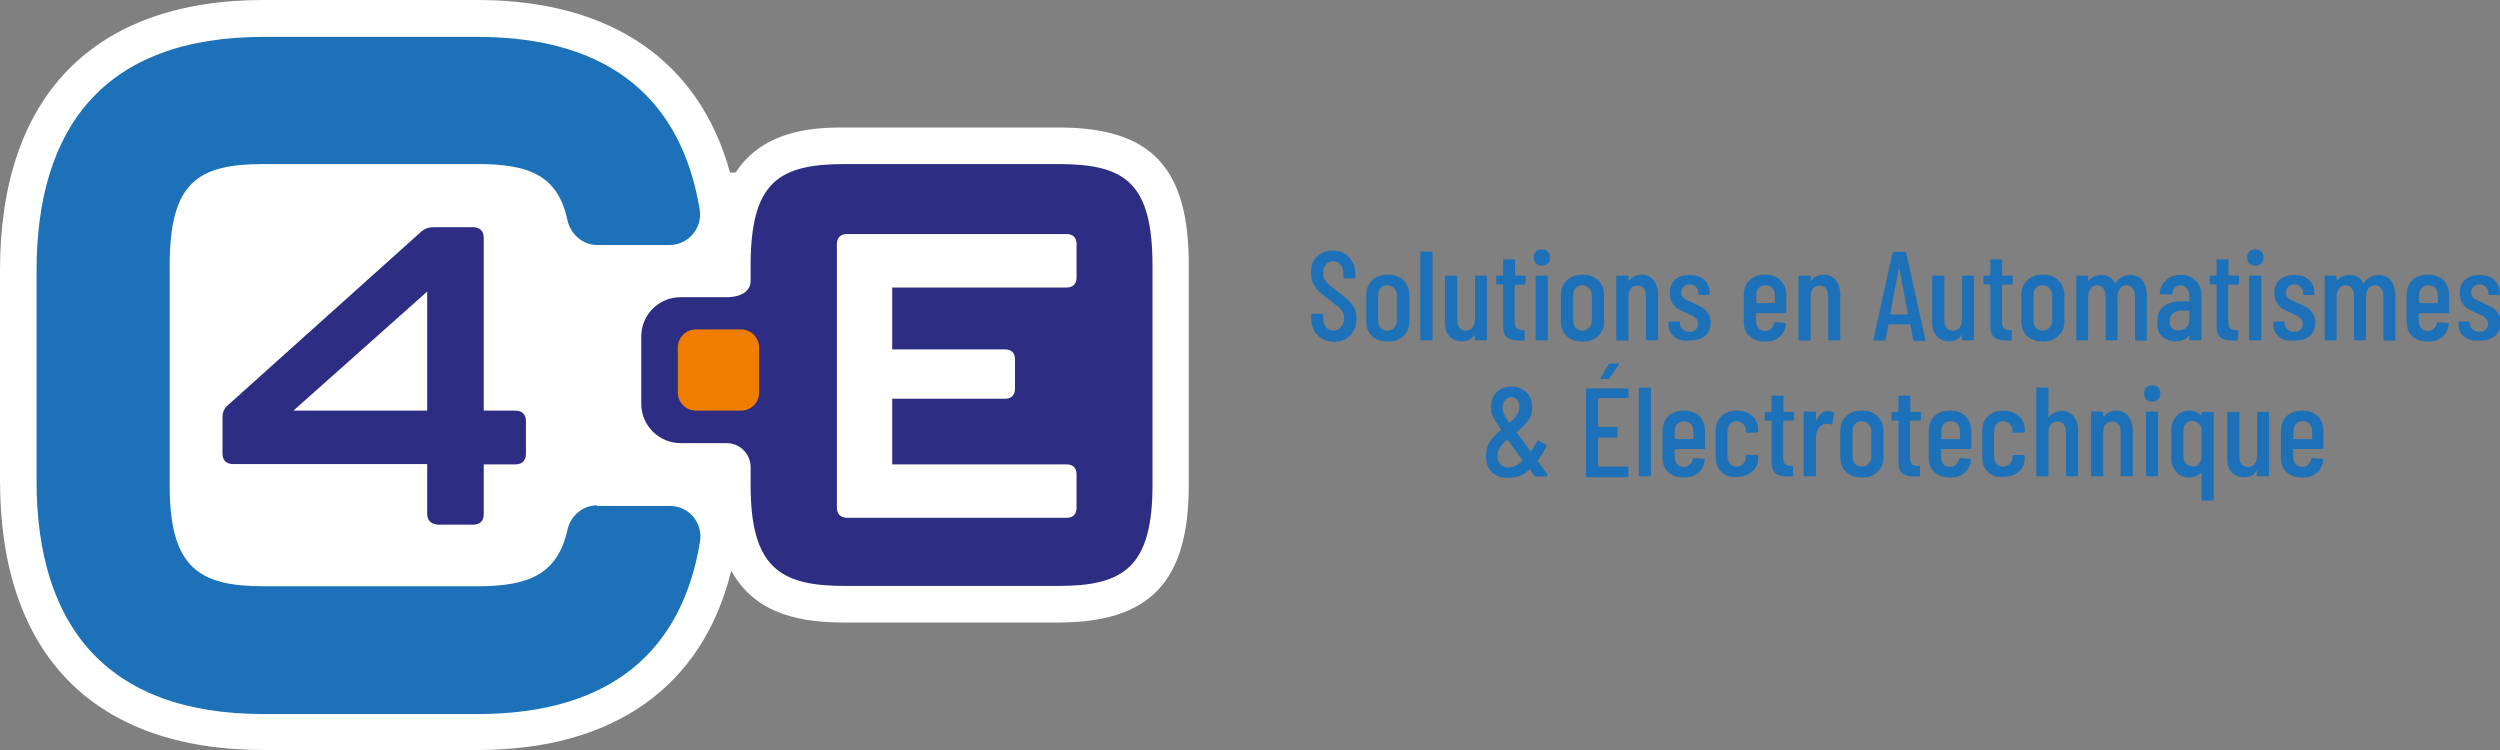 <?xml version="1.0" encoding="utf-8"?>
<!-- Generator: Adobe Illustrator 28.2.0, SVG Export Plug-In . SVG Version: 6.00 Build 0)  -->
<svg version="1.1" id="Calque_1" xmlns="http://www.w3.org/2000/svg" xmlns:xlink="http://www.w3.org/1999/xlink" x="0px" y="0px"
	 viewBox="0 0 800 240" style="enable-background:new 0 0 800 240;" xml:space="preserve">
<rect x="0" y="0" width="800" height="240" fill="#808080" stroke="none"/>
<style type="text/css">
	.st0{fill:#1D71B8;}
	.st1{fill:#2D2E83;}
	.st2{fill:#FFFFFF;}
	.st3{fill:#EF7D00;}
</style>
<g>
	<path class="st0" d="M191.1,161.7c-4.6,0-8.5,3.3-9.5,7.8c-3.2,14.4-12.6,18.1-28.8,18.1H84.4c-20.6,0-30.1-5.8-30.1-32.2V85
		c0-26.7,8.9-32.5,30.1-32.5h68.4c16.6,0,25.7,3.6,28.8,18c1,4.5,4.9,7.9,9.5,7.9h23.2c6,0,10.6-5.5,9.6-11.4
		c-5.7-34.4-27.9-55.2-71.2-55.2H84.4c-51,0-72.7,28.9-72.7,74.9v67.2c0,45.7,21.8,74.6,72.7,74.6h68.4c43.4,0,65.6-20.9,71.2-55.2
		c1-6-3.6-11.4-9.6-11.4H191.1z"/>
	<path class="st1" d="M217.8,141.8h14.7c4.2,0,7.7,3.4,7.7,7.7v5.8c0,26.4,9.5,32.2,30.1,32.2h68.4c20.6,0,30.1-5.8,30.1-32.2V85
		c0-26.7-8.9-32.5-30.1-32.5h-68.4c-21.2,0-30.1,5.8-30.1,32.5v4.9c0,3.1-2.8,5.2-7.7,5.2h-14.7c-7,0-12.6,5.6-12.6,12.6v21.5
		C205.2,136.2,210.9,141.8,217.8,141.8"/>
	<path class="st2" d="M267.8,162.4V78.1c0-2.1,1.2-3.2,3.2-3.2h70.3c2.1,0,3.2,1.2,3.2,3.2v10.7c0,2.1-1.2,3.2-3.2,3.2h-55.8v19.8
		h36.1c2.1,0,3.2,1.2,3.2,3.2v9.4c0,2.1-1.2,3.2-3.2,3.2h-36.1v21h55.8c2.1,0,3.2,1.2,3.2,3.2v10.7c0,2.1-1.2,3.2-3.2,3.2H271
		C268.9,165.6,267.8,164.4,267.8,162.4"/>
	<path class="st1" d="M136.7,131.4V93.3l-42.8,38.1H136.7z M136.7,164.4v-15.9H74.6c-2.2,0-3.4-1.2-3.4-3.4v-11.6c0-1.8,0.7-3,1.9-4
		l61.5-55.2c1.3-1.2,2.6-1.6,4.2-1.6h12.6c2.1,0,3.4,1.2,3.4,3.4v55.3h10.1c2.2,0,3.4,1.2,3.4,3.4v10.4c0,2.2-1.2,3.4-3.4,3.4h-10.1
		v15.9c0,2.2-1.2,3.4-3.4,3.4h-11.3C137.9,167.7,136.7,166.5,136.7,164.4"/>
	<path class="st3" d="M237.1,131.4h-14.4c-3.2,0-5.8-2.6-5.8-5.8v-14.4c0-3.2,2.6-5.8,5.8-5.8h14.4c3.2,0,5.8,2.6,5.8,5.8v14.4
		C243,128.8,240.3,131.4,237.1,131.4"/>
	<path class="st2" d="M338.8,40.8h-68.4c-8.1,0-25.6,0-35,14.4h-1.8C223.8,19.5,195.5,0,152.8,0H84.4C30,0,0,30.7,0,86.5v67.2
		C0,209.4,30,240,84.4,240h68.4c43.6,0,72.1-20.3,81.2-57.4c7.9,14.5,23.2,16.6,36.3,16.6h68.4c29.3,0,41.7-13.1,41.7-43.9V85
		C380.5,53.6,368.4,40.8,338.8,40.8"/>
	<path class="st0" d="M191.1,161.7c-4.6,0-8.5,3.3-9.5,7.8c-3.2,14.4-12.6,18.1-28.8,18.1H84.4c-20.6,0-30.1-5.8-30.1-32.2V85
		c0-26.7,8.9-32.5,30.1-32.5h68.4c16.6,0,25.7,3.6,28.8,18c1,4.5,4.9,7.9,9.5,7.9h23.2c6,0,10.6-5.5,9.6-11.4
		c-5.7-34.4-27.9-55.2-71.2-55.2H84.4c-51,0-72.7,28.9-72.7,74.9v67.2c0,45.7,21.8,74.6,72.7,74.6h68.4c43.4,0,65.6-20.9,71.2-55.2
		c1-6-3.6-11.4-9.6-11.4H191.1z"/>
	<path class="st1" d="M217.8,141.8h14.7c4.2,0,7.7,3.4,7.7,7.7v5.8c0,26.4,9.5,32.2,30.1,32.2h68.4c20.6,0,30.1-5.8,30.1-32.2V85
		c0-26.7-8.9-32.5-30.1-32.5h-68.4c-21.2,0-30.1,5.8-30.1,32.5v4.9c0,3.1-2.8,5.2-7.7,5.2h-14.7c-7,0-12.6,5.6-12.6,12.6v21.5
		C205.2,136.2,210.9,141.8,217.8,141.8"/>
	<path class="st2" d="M267.8,162.4V78.1c0-2.1,1.2-3.2,3.2-3.2h70.3c2.1,0,3.2,1.2,3.2,3.2v10.7c0,2.1-1.2,3.2-3.2,3.2h-55.8v19.8
		h36.1c2.1,0,3.2,1.2,3.2,3.2v9.4c0,2.1-1.2,3.2-3.2,3.2h-36.1v21h55.8c2.1,0,3.2,1.2,3.2,3.2v10.7c0,2.1-1.2,3.2-3.2,3.2H271
		C268.9,165.6,267.8,164.4,267.8,162.4"/>
	<path class="st1" d="M136.7,131.4V93.3l-42.8,38.1H136.7z M136.7,164.4v-15.9H74.6c-2.2,0-3.4-1.2-3.4-3.4v-11.6c0-1.8,0.7-3,1.9-4
		l61.5-55.2c1.3-1.2,2.6-1.6,4.2-1.6h12.6c2.1,0,3.4,1.2,3.4,3.4v55.3h10.1c2.2,0,3.4,1.2,3.4,3.4v10.4c0,2.2-1.2,3.4-3.4,3.4h-10.1
		v15.9c0,2.2-1.2,3.4-3.4,3.4h-11.3C137.9,167.7,136.7,166.5,136.7,164.4"/>
	<path class="st3" d="M237.1,131.4h-14.4c-3.2,0-5.8-2.6-5.8-5.8v-14.4c0-3.2,2.6-5.8,5.8-5.8h14.4c3.2,0,5.8,2.6,5.8,5.8v14.4
		C243,128.8,240.3,131.4,237.1,131.4"/>
	<path class="st0" d="M421.6,107.2c-1.3-1.3-2-3.1-2-5.3v-1.1c0-0.3,0.1-0.4,0.4-0.4h3c0.3,0,0.4,0.1,0.4,0.4v0.9
		c0,1.2,0.3,2.2,0.9,3c0.6,0.7,1.4,1.1,2.4,1.1c1,0,1.8-0.4,2.4-1.1c0.6-0.7,1-1.7,1-2.8c0-0.8-0.2-1.5-0.5-2.1
		c-0.3-0.6-0.8-1.1-1.3-1.6c-0.6-0.5-1.5-1.2-2.7-2.1c-1.4-1-2.5-1.9-3.3-2.6c-0.8-0.7-1.4-1.6-2-2.6c-0.5-1-0.8-2.2-0.8-3.6
		c0-2.2,0.6-3.9,1.9-5.2c1.3-1.3,3-1.9,5.1-1.9c2.2,0,3.9,0.7,5.2,2.1c1.3,1.4,2,3.2,2,5.4v1c0,0.3-0.1,0.4-0.4,0.4h-3
		c-0.3,0-0.4-0.1-0.4-0.4v-1.1c0-1.2-0.3-2.2-0.9-2.9c-0.6-0.7-1.4-1.1-2.4-1.1c-0.9,0-1.7,0.3-2.3,1c-0.6,0.7-0.9,1.6-0.9,2.8
		c0,1.1,0.3,2,0.9,2.7s1.7,1.7,3.5,3c1.6,1.2,2.9,2.2,3.7,3s1.5,1.6,1.9,2.5c0.4,0.9,0.7,2,0.7,3.2c0,2.3-0.7,4.1-2,5.5
		c-1.3,1.4-3.1,2.1-5.2,2.1C424.6,109.3,422.9,108.6,421.6,107.2"/>
	<path class="st0" d="M446.1,104.9c0.6-0.6,0.9-1.4,0.9-2.4v-7.9c0-1-0.3-1.8-0.9-2.4s-1.3-0.9-2.2-0.9c-0.9,0-1.6,0.3-2.1,0.9
		c-0.6,0.6-0.8,1.4-0.8,2.4v7.9c0,1,0.3,1.8,0.8,2.4c0.6,0.6,1.3,0.9,2.1,0.9C444.8,105.8,445.6,105.5,446.1,104.9 M439,107.5
		c-1.2-1.2-1.8-2.7-1.8-4.7v-8.4c0-1.9,0.6-3.5,1.9-4.7c1.2-1.2,2.9-1.8,5-1.8c2.1,0,3.8,0.6,5,1.8c1.2,1.2,1.9,2.8,1.9,4.7v8.4
		c0,2-0.6,3.5-1.9,4.7c-1.2,1.2-2.9,1.8-5,1.8C441.9,109.2,440.2,108.7,439,107.5"/>
	<path class="st0" d="M454.5,108.5V80.9c0-0.3,0.1-0.4,0.4-0.4h3.1c0.3,0,0.4,0.1,0.4,0.4v27.6c0,0.3-0.1,0.4-0.4,0.4h-3.1
		C454.7,108.9,454.5,108.8,454.5,108.5"/>
	<path class="st0" d="M472.3,88.2h3.1c0.3,0,0.4,0.1,0.4,0.4v19.9c0,0.3-0.1,0.4-0.4,0.4h-3.1c-0.3,0-0.4-0.1-0.4-0.4v-1.2
		c0-0.1,0-0.1-0.1-0.1c0,0-0.1,0-0.1,0.1c-0.8,1.3-2.1,1.9-3.9,1.9c-1.6,0-2.9-0.5-3.9-1.5c-1-1-1.5-2.5-1.5-4.5V88.6
		c0-0.3,0.1-0.4,0.4-0.4h3.1c0.3,0,0.4,0.1,0.4,0.4v13.7c0,2.3,0.9,3.5,2.8,3.5c0.9,0,1.6-0.3,2.1-1c0.5-0.7,0.8-1.6,0.8-2.7V88.6
		C471.8,88.4,472,88.2,472.3,88.2"/>
	<path class="st0" d="M487.7,91.1h-2.8c-0.1,0-0.2,0.1-0.2,0.2v11.4c0,1.1,0.2,1.8,0.6,2.3c0.4,0.4,1,0.6,1.8,0.6h0.4
		c0.3,0,0.4,0.1,0.4,0.4v2.6c0,0.3-0.1,0.4-0.4,0.4h-1.3c-1.7,0-3-0.3-3.9-1c-0.9-0.7-1.3-2-1.3-3.9V91.2c0-0.1-0.1-0.2-0.2-0.2
		h-1.6c-0.3,0-0.4-0.1-0.4-0.4v-2c0-0.3,0.1-0.4,0.4-0.4h1.6c0.1,0,0.2-0.1,0.2-0.2v-4.6c0-0.3,0.1-0.4,0.4-0.4h3
		c0.3,0,0.4,0.1,0.4,0.4v4.6c0,0.1,0.1,0.2,0.2,0.2h2.8c0.3,0,0.4,0.1,0.4,0.4v2C488.1,91,488,91.1,487.7,91.1"/>
	<path class="st0" d="M491.4,108.5V88.6c0-0.3,0.1-0.4,0.4-0.4h3.1c0.3,0,0.4,0.1,0.4,0.4v19.9c0,0.3-0.1,0.4-0.4,0.4h-3.1
		C491.6,108.9,491.4,108.8,491.4,108.5 M491.5,84.3c-0.5-0.5-0.7-1.1-0.7-1.9s0.2-1.4,0.7-1.9c0.5-0.5,1.1-0.7,1.9-0.7
		c0.8,0,1.4,0.2,1.9,0.7c0.5,0.5,0.7,1.1,0.7,1.9c0,0.8-0.2,1.4-0.7,1.9c-0.5,0.5-1.1,0.7-1.9,0.7S492,84.7,491.5,84.3"/>
	<path class="st0" d="M508.5,104.9c0.6-0.6,0.9-1.4,0.9-2.4v-7.9c0-1-0.3-1.8-0.9-2.4s-1.3-0.9-2.2-0.9c-0.9,0-1.6,0.3-2.1,0.9
		c-0.6,0.6-0.8,1.4-0.8,2.4v7.9c0,1,0.3,1.8,0.8,2.4c0.6,0.6,1.3,0.9,2.1,0.9C507.2,105.8,507.9,105.5,508.5,104.9 M501.3,107.5
		c-1.2-1.2-1.8-2.7-1.8-4.7v-8.4c0-1.9,0.6-3.5,1.9-4.7c1.2-1.2,2.9-1.8,5-1.8c2.1,0,3.8,0.6,5,1.8c1.2,1.2,1.9,2.8,1.9,4.7v8.4
		c0,2-0.6,3.5-1.9,4.7c-1.2,1.2-2.9,1.8-5,1.8C504.2,109.2,502.5,108.7,501.3,107.5"/>
	<path class="st0" d="M529.2,89.7c0.9,1.2,1.4,2.8,1.4,4.9v13.9c0,0.3-0.1,0.4-0.4,0.4h-3.1c-0.3,0-0.4-0.1-0.4-0.4V94.9
		c0-1.1-0.2-2-0.7-2.6c-0.5-0.6-1.2-0.9-2-0.9c-0.9,0-1.6,0.3-2.1,0.9c-0.5,0.6-0.8,1.5-0.8,2.6c0,0.2,0,0.2,0,0.2v13.5
		c0,0.3-0.1,0.4-0.4,0.4h-3.1c-0.3,0-0.4-0.1-0.4-0.4V88.6c0-0.3,0.1-0.4,0.4-0.4h3.1c0.3,0,0.4,0.1,0.4,0.4v1.1
		c0,0.1,0,0.1,0.1,0.1c0.1,0,0.1,0,0.2-0.1c1-1.2,2.3-1.8,4.1-1.8C527,88,528.3,88.5,529.2,89.7"/>
	<path class="st0" d="M535.7,107.7c-1.2-1-1.8-2.3-1.8-4v-0.4c0-0.3,0.1-0.4,0.4-0.4h2.9c0.3,0,0.4,0.1,0.4,0.4v0.3
		c0,0.7,0.3,1.4,0.9,1.8c0.6,0.5,1.3,0.8,2.1,0.8c0.8,0,1.5-0.2,2-0.7c0.5-0.5,0.8-1.1,0.8-1.9c0-0.6-0.2-1.1-0.5-1.5
		c-0.4-0.4-0.8-0.7-1.2-1c-0.5-0.2-1.2-0.6-2.2-1c-1.1-0.5-1.9-0.9-2.6-1.3c-0.7-0.4-1.3-1.1-1.8-1.9c-0.5-0.8-0.8-1.8-0.8-3.1
		c0-1.8,0.6-3.3,1.7-4.3c1.2-1,2.7-1.5,4.7-1.5c2,0,3.6,0.5,4.7,1.6c1.2,1.1,1.7,2.5,1.7,4.3v0.1c0,0.3-0.1,0.4-0.4,0.4h-2.8
		c-0.3,0-0.4-0.1-0.4-0.4v-0.3c0-0.7-0.3-1.4-0.8-1.9c-0.5-0.5-1.2-0.8-2-0.8c-0.8,0-1.5,0.3-2,0.8c-0.5,0.5-0.7,1.1-0.7,1.9
		c0,0.6,0.2,1,0.5,1.4c0.3,0.4,0.7,0.7,1.2,0.9c0.5,0.2,1.2,0.6,2.2,1c1.1,0.5,2,1,2.8,1.4c0.7,0.4,1.4,1.1,1.9,1.9
		c0.6,0.8,0.8,1.8,0.8,3c0,1.8-0.6,3.2-1.8,4.2c-1.2,1-2.8,1.5-4.9,1.5C538.4,109.2,536.8,108.7,535.7,107.7"/>
	<path class="st0" d="M562.8,92.2c-0.5,0.6-0.8,1.4-0.8,2.4v2.2c0,0.1,0.1,0.2,0.2,0.2h5.6c0.1,0,0.2-0.1,0.2-0.2v-2.2
		c0-1-0.3-1.8-0.8-2.4s-1.3-0.9-2.2-0.9C564,91.3,563.3,91.6,562.8,92.2 M571.3,100.2h-9.2c-0.1,0-0.2,0.1-0.2,0.2v2.2
		c0,1,0.3,1.8,0.8,2.4c0.5,0.6,1.2,0.9,2.1,0.9c0.8,0,1.4-0.2,1.9-0.7c0.5-0.5,0.8-1.1,1-1.8c0.1-0.2,0.2-0.3,0.4-0.3l3,0.2
		c0.1,0,0.2,0,0.3,0.1c0.1,0.1,0.1,0.2,0.1,0.3c-0.2,1.8-0.9,3.1-2,4.1c-1.2,1-2.7,1.5-4.7,1.5c-2.1,0-3.7-0.6-5-1.7
		c-1.2-1.2-1.8-2.7-1.8-4.7v-8.5c0-1.9,0.6-3.5,1.8-4.7c1.2-1.2,2.9-1.8,5-1.8c2.1,0,3.8,0.6,5,1.8c1.2,1.2,1.8,2.8,1.8,4.7v5.4
		C571.7,100.1,571.6,100.2,571.3,100.2"/>
	<path class="st0" d="M587.5,89.7c0.9,1.2,1.4,2.8,1.4,4.9v13.9c0,0.3-0.1,0.4-0.4,0.4h-3.1c-0.3,0-0.4-0.1-0.4-0.4V94.9
		c0-1.1-0.2-2-0.7-2.6c-0.5-0.6-1.2-0.9-2-0.9c-0.9,0-1.6,0.3-2.1,0.9c-0.5,0.6-0.8,1.5-0.8,2.6c0,0.2,0,0.2,0,0.2v13.5
		c0,0.3-0.1,0.4-0.4,0.4h-3.1c-0.3,0-0.4-0.1-0.4-0.4V88.6c0-0.3,0.1-0.4,0.4-0.4h3.1c0.3,0,0.4,0.1,0.4,0.4v1.1
		c0,0.1,0,0.1,0.1,0.1c0.1,0,0.1,0,0.2-0.1c1-1.2,2.3-1.8,4.1-1.8C585.3,88,586.6,88.5,587.5,89.7"/>
	<path class="st0" d="M605,100.6h5.4c0.1,0,0.1-0.1,0.1-0.2L607.8,86c0-0.1-0.1-0.1-0.1-0.1c0,0-0.1,0-0.1,0.1l-2.7,14.4
		C604.9,100.6,605,100.6,605,100.6 M612.2,108.6l-0.9-4.7c0-0.1,0-0.1-0.1-0.1c0,0-0.1,0-0.1,0h-6.6c-0.1,0-0.1,0-0.1,0
		c0,0-0.1,0.1-0.1,0.1l-0.9,4.7c0,0.2-0.2,0.4-0.4,0.4h-3.1c-0.1,0-0.2,0-0.3-0.1c-0.1-0.1-0.1-0.2-0.1-0.3l6.1-27.6
		c0.1-0.2,0.2-0.4,0.4-0.4h3.6c0.3,0,0.4,0.1,0.4,0.4l6.1,27.6v0.1c0,0.2-0.1,0.4-0.4,0.4h-3.2C612.4,108.9,612.2,108.8,612.2,108.6
		"/>
	<path class="st0" d="M628.2,88.2h3.1c0.3,0,0.4,0.1,0.4,0.4v19.9c0,0.3-0.1,0.4-0.4,0.4h-3.1c-0.3,0-0.4-0.1-0.4-0.4v-1.2
		c0-0.1,0-0.1-0.1-0.1c0,0-0.1,0-0.1,0.1c-0.8,1.3-2.1,1.9-3.9,1.9c-1.6,0-2.9-0.5-3.9-1.5c-1-1-1.5-2.5-1.5-4.5V88.6
		c0-0.3,0.1-0.4,0.4-0.4h3.1c0.3,0,0.4,0.1,0.4,0.4v13.7c0,2.3,0.9,3.5,2.8,3.5c0.9,0,1.6-0.3,2.1-1c0.5-0.7,0.8-1.6,0.8-2.7V88.6
		C627.8,88.4,627.9,88.2,628.2,88.2"/>
	<path class="st0" d="M643.6,91.1h-2.8c-0.1,0-0.2,0.1-0.2,0.2v11.4c0,1.1,0.2,1.8,0.6,2.3c0.4,0.4,1,0.6,1.8,0.6h0.4
		c0.3,0,0.4,0.1,0.4,0.4v2.6c0,0.3-0.1,0.4-0.4,0.4h-1.3c-1.7,0-3-0.3-3.9-1c-0.9-0.7-1.3-2-1.3-3.9V91.2c0-0.1-0.1-0.2-0.2-0.2
		h-1.6c-0.3,0-0.4-0.1-0.4-0.4v-2c0-0.3,0.1-0.4,0.4-0.4h1.6c0.1,0,0.2-0.1,0.2-0.2v-4.6c0-0.3,0.1-0.4,0.4-0.4h3
		c0.3,0,0.4,0.1,0.4,0.4v4.6c0,0.1,0.1,0.2,0.2,0.2h2.8c0.3,0,0.4,0.1,0.4,0.4v2C644.1,91,643.9,91.1,643.6,91.1"/>
	<path class="st0" d="M655.8,104.9c0.6-0.6,0.9-1.4,0.9-2.4v-7.9c0-1-0.3-1.8-0.9-2.4c-0.6-0.6-1.3-0.9-2.2-0.9
		c-0.9,0-1.6,0.3-2.1,0.9c-0.6,0.6-0.8,1.4-0.8,2.4v7.9c0,1,0.3,1.8,0.8,2.4c0.6,0.6,1.3,0.9,2.1,0.9
		C654.5,105.8,655.2,105.5,655.8,104.9 M648.6,107.5c-1.2-1.2-1.8-2.7-1.8-4.7v-8.4c0-1.9,0.6-3.5,1.9-4.7c1.2-1.2,2.9-1.8,5-1.8
		c2.1,0,3.8,0.6,5,1.8c1.2,1.2,1.9,2.8,1.9,4.7v8.4c0,2-0.6,3.5-1.9,4.7c-1.2,1.2-2.9,1.8-5,1.8
		C651.5,109.2,649.9,108.7,648.6,107.5"/>
	<path class="st0" d="M685.6,89.8c0.9,1.2,1.4,2.9,1.4,5.1v13.7c0,0.3-0.1,0.4-0.4,0.4h-3c-0.3,0-0.4-0.1-0.4-0.4V95.1
		c0-1.2-0.2-2.1-0.7-2.8c-0.5-0.7-1.1-1-2-1c-0.9,0-1.6,0.3-2.1,1c-0.5,0.7-0.8,1.6-0.8,2.7v13.5c0,0.3-0.1,0.4-0.4,0.4h-3
		c-0.3,0-0.4-0.1-0.4-0.4V95.1c0-1.2-0.2-2.1-0.7-2.8c-0.5-0.7-1.1-1-2-1c-0.9,0-1.6,0.3-2.1,1c-0.5,0.7-0.8,1.6-0.8,2.7v13.5
		c0,0.3-0.1,0.4-0.4,0.4h-3c-0.3,0-0.4-0.1-0.4-0.4V88.6c0-0.3,0.1-0.4,0.4-0.4h3c0.3,0,0.4,0.1,0.4,0.4v1c0,0.1,0,0.1,0.1,0.1
		c0,0,0.1,0,0.1,0c0.5-0.6,1.2-1,1.9-1.3c0.7-0.3,1.4-0.4,2.1-0.4c2.1,0,3.5,0.9,4.4,2.7c0,0.1,0.1,0.1,0.1,0.1
		c0.1,0,0.1-0.1,0.1-0.2c0.5-0.9,1.2-1.6,2.1-2c0.8-0.4,1.7-0.6,2.6-0.6C683.4,88,684.7,88.6,685.6,89.8"/>
	<path class="st0" d="M699.5,104.9c0.7-0.6,1.1-1.4,1.1-2.5v-2.8c0-0.1-0.1-0.2-0.2-0.2h-2.5c-1.1,0-2,0.3-2.6,0.9
		c-0.7,0.6-1,1.4-1,2.5c0,1,0.2,1.7,0.7,2.2c0.5,0.5,1.1,0.7,2,0.7C698,105.8,698.8,105.5,699.5,104.9 M702.6,89.8
		c1.3,1.2,1.9,2.9,1.9,4.9v13.8c0,0.3-0.1,0.4-0.4,0.4H701c-0.3,0-0.4-0.1-0.4-0.4v-0.9c0-0.1,0-0.1-0.1-0.1c0,0-0.1,0-0.1,0
		c-0.9,1.1-2.3,1.7-4.2,1.7c-1.5,0-2.9-0.4-4.1-1.3c-1.2-0.9-1.8-2.4-1.8-4.7c0-2.4,0.7-4.1,2.1-5.2c1.4-1.1,3.3-1.6,5.6-1.6h2.4
		c0.1,0,0.2-0.1,0.2-0.2v-1.2c0-1.1-0.3-2.1-0.8-2.7c-0.5-0.7-1.2-1-2.1-1c-0.7,0-1.2,0.2-1.7,0.7c-0.5,0.5-0.7,1.1-0.8,1.8
		c0,0.3-0.1,0.4-0.4,0.4h-3.3c-0.3,0-0.4-0.1-0.4-0.4c0.1-1.7,0.8-3.1,2.1-4.2c1.2-1.1,2.8-1.6,4.6-1.6
		C699.7,87.9,701.3,88.5,702.6,89.8"/>
	<path class="st0" d="M716,91.1h-2.8c-0.1,0-0.2,0.1-0.2,0.2v11.4c0,1.1,0.2,1.8,0.6,2.3c0.4,0.4,1,0.6,1.8,0.6h0.4
		c0.3,0,0.4,0.1,0.4,0.4v2.6c0,0.3-0.1,0.4-0.4,0.4h-1.3c-1.7,0-3-0.3-3.9-1c-0.9-0.7-1.3-2-1.3-3.9V91.2c0-0.1-0.1-0.2-0.2-0.2
		h-1.6c-0.3,0-0.4-0.1-0.4-0.4v-2c0-0.3,0.1-0.4,0.4-0.4h1.6c0.1,0,0.2-0.1,0.2-0.2v-4.6c0-0.3,0.1-0.4,0.4-0.4h3
		c0.3,0,0.4,0.1,0.4,0.4v4.6c0,0.1,0.1,0.2,0.2,0.2h2.8c0.3,0,0.4,0.1,0.4,0.4v2C716.4,91,716.3,91.1,716,91.1"/>
	<path class="st0" d="M719.7,108.5V88.6c0-0.3,0.1-0.4,0.4-0.4h3.1c0.3,0,0.4,0.1,0.4,0.4v19.9c0,0.3-0.1,0.4-0.4,0.4h-3.1
		C719.9,108.9,719.7,108.8,719.7,108.5 M719.8,84.3c-0.5-0.5-0.7-1.1-0.7-1.9s0.2-1.4,0.7-1.9c0.5-0.5,1.1-0.7,1.9-0.7
		c0.8,0,1.4,0.2,1.9,0.7c0.5,0.5,0.7,1.1,0.7,1.9c0,0.8-0.2,1.4-0.7,1.9c-0.5,0.5-1.1,0.7-1.9,0.7C720.9,85,720.3,84.7,719.8,84.3"
		/>
	<path class="st0" d="M729.2,107.7c-1.2-1-1.8-2.3-1.8-4v-0.4c0-0.3,0.1-0.4,0.4-0.4h2.9c0.3,0,0.4,0.1,0.4,0.4v0.3
		c0,0.7,0.3,1.4,0.9,1.8c0.6,0.5,1.3,0.8,2.1,0.8c0.8,0,1.5-0.2,2-0.7c0.5-0.5,0.8-1.1,0.8-1.9c0-0.6-0.2-1.1-0.5-1.5
		c-0.4-0.4-0.8-0.7-1.2-1c-0.5-0.2-1.2-0.6-2.2-1c-1.1-0.5-1.9-0.9-2.6-1.3c-0.7-0.4-1.3-1.1-1.8-1.9c-0.5-0.8-0.8-1.8-0.8-3.1
		c0-1.8,0.6-3.3,1.7-4.3c1.1-1,2.7-1.5,4.7-1.5c2,0,3.6,0.5,4.7,1.6c1.2,1.1,1.7,2.5,1.7,4.3v0.1c0,0.3-0.1,0.4-0.4,0.4h-2.8
		c-0.3,0-0.4-0.1-0.4-0.4v-0.3c0-0.7-0.3-1.4-0.8-1.9c-0.5-0.5-1.2-0.8-2-0.8c-0.8,0-1.5,0.3-2,0.8c-0.5,0.5-0.7,1.1-0.7,1.9
		c0,0.6,0.2,1,0.5,1.4c0.3,0.4,0.7,0.7,1.2,0.9c0.5,0.2,1.2,0.6,2.2,1c1.1,0.5,2,1,2.8,1.4c0.7,0.4,1.4,1.1,1.9,1.9
		c0.6,0.8,0.8,1.8,0.8,3c0,1.8-0.6,3.2-1.8,4.2c-1.2,1-2.8,1.5-4.9,1.5C732,109.2,730.4,108.7,729.2,107.7"/>
	<path class="st0" d="M765.1,89.8c0.9,1.2,1.4,2.9,1.4,5.1v13.7c0,0.3-0.1,0.4-0.4,0.4h-3c-0.3,0-0.4-0.1-0.4-0.4V95.1
		c0-1.2-0.2-2.1-0.7-2.8c-0.5-0.7-1.1-1-2-1c-0.9,0-1.6,0.3-2.1,1c-0.5,0.7-0.8,1.6-0.8,2.7v13.5c0,0.3-0.1,0.4-0.4,0.4h-3
		c-0.3,0-0.4-0.1-0.4-0.4V95.1c0-1.2-0.2-2.1-0.7-2.8c-0.5-0.7-1.1-1-2-1c-0.9,0-1.6,0.3-2.1,1c-0.5,0.7-0.8,1.6-0.8,2.7v13.5
		c0,0.3-0.1,0.4-0.4,0.4h-3c-0.3,0-0.4-0.1-0.4-0.4V88.6c0-0.3,0.1-0.4,0.4-0.4h3c0.3,0,0.4,0.1,0.4,0.4v1c0,0.1,0,0.1,0.1,0.1
		c0,0,0.1,0,0.1,0c0.5-0.6,1.2-1,1.9-1.3c0.7-0.3,1.4-0.4,2.1-0.4c2.1,0,3.5,0.9,4.4,2.7c0,0.1,0.1,0.1,0.1,0.1
		c0.1,0,0.1-0.1,0.1-0.2c0.5-0.9,1.2-1.6,2.1-2c0.8-0.4,1.7-0.6,2.6-0.6C762.9,88,764.2,88.6,765.1,89.8"/>
	<path class="st0" d="M774.9,92.2c-0.5,0.6-0.8,1.4-0.8,2.4v2.2c0,0.1,0.1,0.2,0.2,0.2h5.6c0.1,0,0.2-0.1,0.2-0.2v-2.2
		c0-1-0.3-1.8-0.8-2.4s-1.3-0.9-2.2-0.9C776.1,91.3,775.4,91.6,774.9,92.2 M783.4,100.2h-9.2c-0.1,0-0.2,0.1-0.2,0.2v2.2
		c0,1,0.3,1.8,0.8,2.4c0.5,0.6,1.2,0.9,2.1,0.9c0.8,0,1.4-0.2,1.9-0.7c0.5-0.5,0.8-1.1,1-1.8c0.1-0.2,0.2-0.3,0.4-0.3l3,0.2
		c0.1,0,0.2,0,0.3,0.1c0.1,0.1,0.1,0.2,0.1,0.3c-0.2,1.8-0.9,3.1-2,4.1c-1.2,1-2.7,1.5-4.7,1.5c-2.1,0-3.7-0.6-5-1.7
		c-1.2-1.2-1.8-2.7-1.8-4.7v-8.5c0-1.9,0.6-3.5,1.8-4.7c1.2-1.2,2.9-1.8,5-1.8c2.1,0,3.8,0.6,5,1.8c1.2,1.2,1.8,2.8,1.8,4.7v5.4
		C783.8,100.1,783.7,100.2,783.4,100.2"/>
	<path class="st0" d="M788.5,107.7c-1.2-1-1.8-2.3-1.8-4v-0.4c0-0.3,0.1-0.4,0.4-0.4h2.9c0.3,0,0.4,0.1,0.4,0.4v0.3
		c0,0.7,0.3,1.4,0.9,1.8c0.6,0.5,1.3,0.8,2.1,0.8c0.8,0,1.5-0.2,2-0.7c0.5-0.5,0.8-1.1,0.8-1.9c0-0.6-0.2-1.1-0.5-1.5
		c-0.4-0.4-0.8-0.7-1.2-1c-0.5-0.2-1.2-0.6-2.2-1c-1.1-0.5-1.9-0.9-2.6-1.3c-0.7-0.4-1.3-1.1-1.8-1.9c-0.5-0.8-0.8-1.8-0.8-3.1
		c0-1.8,0.6-3.3,1.7-4.3c1.2-1,2.7-1.5,4.7-1.5c2,0,3.6,0.5,4.7,1.6c1.1,1.1,1.7,2.5,1.7,4.3v0.1c0,0.3-0.1,0.4-0.4,0.4h-2.8
		c-0.3,0-0.4-0.1-0.4-0.4v-0.3c0-0.7-0.3-1.4-0.8-1.9c-0.5-0.5-1.2-0.8-2-0.8c-0.8,0-1.5,0.3-2,0.8c-0.5,0.5-0.7,1.1-0.7,1.9
		c0,0.6,0.2,1,0.5,1.4c0.3,0.4,0.7,0.7,1.2,0.9c0.5,0.2,1.2,0.6,2.2,1c1.1,0.5,2,1,2.8,1.4c0.7,0.4,1.4,1.1,1.9,1.9
		c0.6,0.8,0.8,1.8,0.8,3c0,1.8-0.6,3.2-1.8,4.2c-1.2,1-2.8,1.5-4.9,1.5C791.3,109.2,789.7,108.7,788.5,107.7"/>
	<path class="st0" d="M481.6,128.1c-0.5,0.6-0.8,1.4-0.8,2.3c0,0.7,0.1,1.3,0.4,1.9c0.2,0.6,0.8,1.5,1.7,2.9c0.1,0.1,0.2,0.1,0.2,0
		c1-0.8,1.8-1.6,2.3-2.4c0.5-0.7,0.8-1.6,0.8-2.5s-0.2-1.7-0.7-2.3c-0.5-0.6-1.1-0.9-1.9-0.9C482.7,127.2,482.1,127.5,481.6,128.1
		 M487.2,147.4c0.1-0.1,0.1-0.2,0-0.2l-4.8-6.5c-0.1-0.1-0.1-0.1-0.2,0c-0.9,0.8-1.7,1.7-2.2,2.5c-0.5,0.8-0.8,1.7-0.8,2.7
		c0,1.1,0.3,2,1,2.7c0.6,0.7,1.6,1,2.7,1C484.4,149.4,485.8,148.8,487.2,147.4 M495.1,152.2c0,0.1,0,0.1-0.1,0.2
		c-0.1,0.1-0.1,0.1-0.2,0.1h-3.3c-0.2,0-0.4-0.1-0.5-0.2l-1.4-2c-0.1-0.1-0.2-0.1-0.2,0c-1,0.9-2.1,1.6-3.1,2
		c-1.1,0.4-2.3,0.6-3.6,0.6c-2.2,0-4-0.6-5.3-1.8c-1.3-1.2-1.9-2.9-1.9-5.1c0-1.8,0.4-3.4,1.3-4.7c0.8-1.3,2-2.5,3.5-3.7
		c0.1,0,0.1-0.1,0-0.2c-0.9-1.4-1.6-2.4-2.1-3.2c-0.4-0.8-0.7-1.4-0.9-2c-0.1-0.6-0.2-1.2-0.2-1.9c0-2,0.6-3.6,1.8-4.8
		c1.2-1.2,2.7-1.8,4.7-1.8c1.9,0,3.5,0.6,4.8,1.8c1.2,1.2,1.9,2.8,1.9,4.8c0,1.7-0.4,3.1-1.3,4.3c-0.9,1.2-2,2.4-3.6,3.6
		c-0.1,0-0.1,0.1,0,0.2l2,2.8l2.4,3.2c0.1,0.1,0.1,0.1,0.2,0c0.1-0.2,0.2-0.4,0.4-0.7c0.6-1.1,1.1-1.9,1.5-2.5
		c0.1-0.1,0.1-0.2,0.2-0.2c0.1,0,0.2,0,0.3,0l2.3,1.3c0.2,0.1,0.3,0.3,0.2,0.6c-0.8,1.5-1.7,3-2.8,4.5c0,0.1,0,0.2,0,0.2l3.2,4.3
		C495.1,152,495.1,152.1,495.1,152.2"/>
	<path class="st0" d="M512.2,121.3c-0.1-0.1,0-0.2,0-0.3l2.5-4.4c0.1-0.2,0.3-0.3,0.5-0.3h2.5c0.2,0,0.3,0,0.3,0.1
		c0.1,0.1,0,0.2,0,0.3l-3,4.4c-0.1,0.2-0.3,0.2-0.5,0.2h-2C512.4,121.4,512.3,121.4,512.2,121.3 M520.7,127.4h-9.1
		c-0.1,0-0.2,0.1-0.2,0.2v8.8c0,0.1,0.1,0.2,0.2,0.2h5.6c0.3,0,0.4,0.1,0.4,0.4v2.6c0,0.3-0.1,0.4-0.4,0.4h-5.6
		c-0.1,0-0.2,0.1-0.2,0.2v8.9c0,0.1,0.1,0.2,0.2,0.2h9.1c0.3,0,0.4,0.1,0.4,0.4v2.6c0,0.3-0.1,0.4-0.4,0.4h-12.8
		c-0.3,0-0.4-0.1-0.4-0.4v-27.6c0-0.3,0.1-0.4,0.4-0.4h12.8c0.3,0,0.4,0.1,0.4,0.4v2.6C521.1,127.2,520.9,127.4,520.7,127.4"/>
	<path class="st0" d="M524.4,152v-27.6c0-0.3,0.1-0.4,0.4-0.4h3.1c0.3,0,0.4,0.1,0.4,0.4V152c0,0.3-0.1,0.4-0.4,0.4h-3.1
		C524.6,152.4,524.4,152.3,524.4,152"/>
	<path class="st0" d="M536.7,135.7c-0.5,0.6-0.8,1.4-0.8,2.4v2.2c0,0.1,0.1,0.2,0.2,0.2h5.6c0.1,0,0.2-0.1,0.2-0.2v-2.2
		c0-1-0.3-1.8-0.8-2.4s-1.3-0.9-2.2-0.9C538,134.8,537.3,135.1,536.7,135.7 M545.3,143.7h-9.2c-0.1,0-0.2,0.1-0.2,0.2v2.2
		c0,1,0.3,1.8,0.8,2.4c0.5,0.6,1.2,0.9,2.1,0.9c0.8,0,1.4-0.2,1.9-0.7c0.5-0.5,0.8-1.1,1-1.8c0.1-0.2,0.2-0.3,0.4-0.3l3,0.2
		c0.1,0,0.2,0,0.3,0.1c0.1,0.1,0.1,0.2,0.1,0.3c-0.2,1.8-0.9,3.1-2,4.1c-1.2,1-2.7,1.5-4.7,1.5c-2.1,0-3.7-0.6-5-1.7
		c-1.2-1.2-1.8-2.7-1.8-4.7v-8.5c0-1.9,0.6-3.5,1.8-4.7c1.2-1.2,2.9-1.8,5-1.8c2.1,0,3.8,0.6,5,1.8c1.2,1.2,1.8,2.8,1.8,4.7v5.4
		C545.7,143.6,545.5,143.7,545.3,143.7"/>
	<path class="st0" d="M550.8,151c-1.2-1.2-1.8-2.7-1.8-4.7v-8.4c0-1.9,0.6-3.5,1.8-4.7c1.2-1.2,2.9-1.8,5-1.8c1.4,0,2.6,0.3,3.6,0.8
		c1,0.5,1.8,1.2,2.4,2.2c0.6,0.9,0.8,1.9,0.8,3.1v0.5c0,0.3-0.1,0.4-0.4,0.4l-3.1,0.1c-0.3,0-0.4-0.1-0.4-0.4v-0.4
		c0-0.8-0.3-1.5-0.9-2c-0.6-0.6-1.3-0.9-2.1-0.9c-0.9,0-1.6,0.3-2.1,0.9s-0.8,1.4-0.8,2.4v7.9c0,1,0.3,1.8,0.8,2.4
		c0.5,0.6,1.2,0.9,2.1,0.9c0.8,0,1.5-0.3,2.1-0.9c0.6-0.6,0.9-1.2,0.9-2v-0.4c0-0.3,0.1-0.4,0.4-0.4l3.1,0c0.3,0,0.4,0.1,0.4,0.4
		v0.6c0,1.8-0.6,3.2-1.9,4.3c-1.2,1.1-2.9,1.7-5,1.7C553.7,152.8,552,152.2,550.8,151"/>
	<path class="st0" d="M573.6,134.6h-2.8c-0.1,0-0.2,0.1-0.2,0.2v11.4c0,1.1,0.2,1.8,0.6,2.3c0.4,0.4,1,0.6,1.8,0.6h0.4
		c0.3,0,0.4,0.1,0.4,0.4v2.6c0,0.3-0.1,0.4-0.4,0.4h-1.3c-1.7,0-3-0.3-3.9-1c-0.9-0.7-1.3-2-1.3-3.9v-12.8c0-0.1-0.1-0.2-0.2-0.2
		h-1.6c-0.3,0-0.4-0.1-0.4-0.4v-2c0-0.3,0.1-0.4,0.4-0.4h1.6c0.1,0,0.2-0.1,0.2-0.2V127c0-0.3,0.1-0.4,0.4-0.4h3
		c0.3,0,0.4,0.1,0.4,0.4v4.6c0,0.1,0.1,0.2,0.2,0.2h2.8c0.3,0,0.4,0.1,0.4,0.4v2C574,134.5,573.9,134.6,573.6,134.6"/>
	<path class="st0" d="M586.7,132c0.2,0.1,0.3,0.3,0.2,0.5l-0.6,3.1c0,0.2-0.2,0.3-0.5,0.2c-0.4-0.1-0.7-0.2-1.1-0.2
		c-0.2,0-0.4,0-0.7,0.1c-0.8,0.1-1.5,0.5-2.1,1.4c-0.6,0.8-0.8,1.9-0.8,3V152c0,0.3-0.1,0.4-0.4,0.4h-3.1c-0.3,0-0.4-0.1-0.4-0.4
		v-19.9c0-0.3,0.1-0.4,0.4-0.4h3.1c0.3,0,0.4,0.1,0.4,0.4v2.4c0,0.1,0,0.1,0.1,0.1c0,0,0.1,0,0.1-0.1c0.8-2,2-3,3.8-3
		C585.6,131.6,586.2,131.7,586.7,132"/>
	<path class="st0" d="M597.9,148.4c0.6-0.6,0.9-1.4,0.9-2.4v-7.9c0-1-0.3-1.8-0.9-2.4c-0.6-0.6-1.3-0.9-2.2-0.9
		c-0.9,0-1.6,0.3-2.1,0.9c-0.6,0.6-0.8,1.4-0.8,2.4v7.9c0,1,0.3,1.8,0.8,2.4c0.6,0.6,1.3,0.9,2.1,0.9
		C596.6,149.4,597.3,149.1,597.9,148.4 M590.7,151c-1.2-1.2-1.8-2.7-1.8-4.7v-8.4c0-1.9,0.6-3.5,1.9-4.7c1.2-1.2,2.9-1.8,5-1.8
		c2.1,0,3.8,0.6,5,1.8c1.2,1.2,1.9,2.8,1.9,4.7v8.4c0,2-0.6,3.5-1.9,4.7c-1.2,1.2-2.9,1.8-5,1.8C593.6,152.8,592,152.2,590.7,151"/>
	<path class="st0" d="M614.2,134.6h-2.8c-0.1,0-0.2,0.1-0.2,0.2v11.4c0,1.1,0.2,1.8,0.6,2.3c0.4,0.4,1,0.6,1.8,0.6h0.4
		c0.3,0,0.4,0.1,0.4,0.4v2.6c0,0.3-0.1,0.4-0.4,0.4h-1.3c-1.7,0-3-0.3-3.9-1c-0.9-0.7-1.3-2-1.3-3.9v-12.8c0-0.1-0.1-0.2-0.2-0.2
		h-1.6c-0.3,0-0.4-0.1-0.4-0.4v-2c0-0.3,0.1-0.4,0.4-0.4h1.6c0.1,0,0.2-0.1,0.2-0.2V127c0-0.3,0.1-0.4,0.4-0.4h3
		c0.3,0,0.4,0.1,0.4,0.4v4.6c0,0.1,0.1,0.2,0.2,0.2h2.8c0.3,0,0.4,0.1,0.4,0.4v2C614.6,134.5,614.4,134.6,614.2,134.6"/>
	<path class="st0" d="M622,135.7c-0.5,0.6-0.8,1.4-0.8,2.4v2.2c0,0.1,0.1,0.2,0.2,0.2h5.6c0.1,0,0.2-0.1,0.2-0.2v-2.2
		c0-1-0.3-1.8-0.8-2.4s-1.3-0.9-2.2-0.9C623.3,134.8,622.5,135.1,622,135.7 M630.5,143.7h-9.2c-0.1,0-0.2,0.1-0.2,0.2v2.2
		c0,1,0.3,1.8,0.8,2.4c0.5,0.6,1.2,0.9,2.1,0.9c0.8,0,1.4-0.2,1.9-0.7c0.5-0.5,0.8-1.1,1-1.8c0.1-0.2,0.2-0.3,0.4-0.3l3,0.2
		c0.1,0,0.2,0,0.3,0.1c0.1,0.1,0.1,0.2,0.1,0.3c-0.2,1.8-0.9,3.1-2,4.1c-1.2,1-2.7,1.5-4.7,1.5c-2.1,0-3.7-0.6-5-1.7
		c-1.2-1.2-1.8-2.7-1.8-4.7v-8.5c0-1.9,0.6-3.5,1.8-4.7c1.2-1.2,2.9-1.8,5-1.8c2.1,0,3.8,0.6,5,1.8c1.2,1.2,1.8,2.8,1.8,4.7v5.4
		C630.9,143.6,630.8,143.7,630.5,143.7"/>
	<path class="st0" d="M636.1,151c-1.2-1.2-1.8-2.7-1.8-4.7v-8.4c0-1.9,0.6-3.5,1.8-4.7c1.2-1.2,2.9-1.8,5-1.8c1.4,0,2.6,0.3,3.6,0.8
		c1,0.5,1.8,1.2,2.4,2.2c0.6,0.9,0.8,1.9,0.8,3.1v0.5c0,0.3-0.1,0.4-0.4,0.4l-3.1,0.1c-0.3,0-0.4-0.1-0.4-0.4v-0.4
		c0-0.8-0.3-1.5-0.9-2c-0.6-0.6-1.3-0.9-2.1-0.9c-0.9,0-1.6,0.3-2.1,0.9s-0.8,1.4-0.8,2.4v7.9c0,1,0.3,1.8,0.8,2.4
		c0.5,0.6,1.2,0.9,2.1,0.9c0.8,0,1.5-0.3,2.1-0.9c0.6-0.6,0.9-1.2,0.9-2v-0.4c0-0.3,0.1-0.4,0.4-0.4l3.1,0c0.3,0,0.4,0.1,0.4,0.4
		v0.6c0,1.8-0.6,3.2-1.9,4.3c-1.2,1.1-2.9,1.7-5,1.7C639,152.8,637.3,152.2,636.1,151"/>
	<path class="st0" d="M663.6,133.2c0.9,1.2,1.4,2.8,1.4,4.9V152c0,0.3-0.1,0.4-0.4,0.4h-3.1c-0.3,0-0.4-0.1-0.4-0.4v-13.6
		c0-1.1-0.2-2-0.7-2.6c-0.5-0.6-1.2-0.9-2-0.9c-0.9,0-1.6,0.3-2.1,0.9c-0.5,0.6-0.8,1.5-0.8,2.6c0,0.2,0,0.2,0,0.2V152
		c0,0.3-0.1,0.4-0.4,0.4h-3.1c-0.3,0-0.4-0.1-0.4-0.4v-27.6c0-0.3,0.1-0.4,0.4-0.4h3.1c0.3,0,0.4,0.1,0.4,0.4v8.9
		c0,0.1,0,0.1,0.1,0.1c0.1,0,0.1,0,0.2-0.1c1-1.2,2.3-1.8,4.1-1.8C661.3,131.5,662.6,132.1,663.6,133.2"/>
	<path class="st0" d="M681.1,133.2c0.9,1.2,1.4,2.8,1.4,4.9V152c0,0.3-0.1,0.4-0.4,0.4H679c-0.3,0-0.4-0.1-0.4-0.4v-13.6
		c0-1.1-0.2-2-0.7-2.6c-0.5-0.6-1.2-0.9-2-0.9c-0.9,0-1.6,0.3-2.1,0.9c-0.5,0.6-0.8,1.5-0.8,2.6c0,0.2,0,0.2,0,0.2V152
		c0,0.3-0.1,0.4-0.4,0.4h-3.1c-0.3,0-0.4-0.1-0.4-0.4v-19.9c0-0.3,0.1-0.4,0.4-0.4h3.1c0.3,0,0.4,0.1,0.4,0.4v1.1
		c0,0.1,0,0.1,0.1,0.1c0.1,0,0.1,0,0.2-0.1c1-1.2,2.3-1.8,4.1-1.8C678.9,131.5,680.2,132.1,681.1,133.2"/>
	<path class="st0" d="M686.7,152v-19.9c0-0.3,0.1-0.4,0.4-0.4h3.1c0.3,0,0.4,0.1,0.4,0.4V152c0,0.3-0.1,0.4-0.4,0.4h-3.1
		C686.9,152.4,686.7,152.3,686.7,152 M686.8,127.8c-0.5-0.5-0.7-1.1-0.7-1.9s0.2-1.4,0.7-1.9c0.5-0.5,1.1-0.7,1.9-0.7
		c0.8,0,1.4,0.2,1.9,0.7c0.5,0.5,0.7,1.1,0.7,1.9c0,0.8-0.2,1.4-0.7,1.9c-0.5,0.5-1.1,0.7-1.9,0.7
		C687.9,128.5,687.3,128.3,686.8,127.8"/>
	<path class="st0" d="M703.5,148.6c0.5-0.5,0.8-1.2,1-2v-9.1c-0.1-0.8-0.4-1.5-1-2c-0.5-0.5-1.2-0.8-1.9-0.8c-0.9,0-1.6,0.3-2.1,0.9
		c-0.6,0.6-0.8,1.4-0.8,2.4v7.9c0,1,0.3,1.8,0.8,2.4c0.6,0.6,1.3,0.9,2.1,0.9C702.3,149.4,703,149.2,703.5,148.6 M704.9,131.8h3.1
		c0.3,0,0.4,0.1,0.4,0.4v27.6c0,0.3-0.1,0.4-0.4,0.4h-3.1c-0.3,0-0.4-0.1-0.4-0.4v-8.4c0-0.1,0-0.1-0.1-0.1c0,0-0.1,0-0.1,0
		c-0.5,0.5-1.1,0.9-1.7,1.1c-0.6,0.2-1.3,0.4-2,0.4c-1.8,0-3.2-0.6-4.2-1.7c-1-1.2-1.6-2.7-1.6-4.7v-8.5c0-1.9,0.5-3.5,1.6-4.7
		c1-1.2,2.5-1.8,4.2-1.8c0.7,0,1.3,0.1,2,0.4c0.7,0.2,1.2,0.6,1.7,1.1c0.1,0.1,0.1,0.1,0.1,0c0,0,0.1-0.1,0.1-0.1v-0.7
		C704.5,131.9,704.6,131.8,704.9,131.8"/>
	<path class="st0" d="M722.6,131.8h3.1c0.3,0,0.4,0.1,0.4,0.4V152c0,0.3-0.1,0.4-0.4,0.4h-3.1c-0.3,0-0.4-0.1-0.4-0.4v-1.2
		c0-0.1,0-0.1-0.1-0.1c0,0-0.1,0-0.1,0.1c-0.8,1.3-2.1,1.9-3.9,1.9c-1.6,0-2.9-0.5-3.9-1.5c-1-1-1.5-2.5-1.5-4.5v-14.5
		c0-0.3,0.1-0.4,0.4-0.4h3.1c0.3,0,0.4,0.1,0.4,0.4v13.7c0,2.3,0.9,3.5,2.8,3.5c0.9,0,1.6-0.3,2.1-1c0.5-0.7,0.8-1.6,0.8-2.7v-13.4
		C722.2,131.9,722.3,131.8,722.6,131.8"/>
	<path class="st0" d="M734.7,135.7c-0.5,0.6-0.8,1.4-0.8,2.4v2.2c0,0.1,0.1,0.2,0.2,0.2h5.6c0.1,0,0.2-0.1,0.2-0.2v-2.2
		c0-1-0.3-1.8-0.8-2.4s-1.3-0.9-2.2-0.9C735.9,134.8,735.2,135.1,734.7,135.7 M743.2,143.7H734c-0.1,0-0.2,0.1-0.2,0.2v2.2
		c0,1,0.3,1.8,0.8,2.4c0.5,0.6,1.2,0.9,2.1,0.9c0.8,0,1.4-0.2,1.9-0.7c0.5-0.5,0.8-1.1,1-1.8c0.1-0.2,0.2-0.3,0.4-0.3l3,0.2
		c0.1,0,0.2,0,0.3,0.1c0.1,0.1,0.1,0.2,0.1,0.3c-0.2,1.8-0.9,3.1-2,4.1c-1.2,1-2.7,1.5-4.7,1.5c-2.1,0-3.7-0.6-5-1.7
		c-1.2-1.2-1.8-2.7-1.8-4.7v-8.5c0-1.9,0.6-3.5,1.8-4.7c1.2-1.2,2.9-1.8,5-1.8c2.1,0,3.8,0.6,5,1.8c1.2,1.2,1.8,2.8,1.8,4.7v5.4
		C743.6,143.6,743.5,143.7,743.2,143.7"/>
</g>
</svg>
